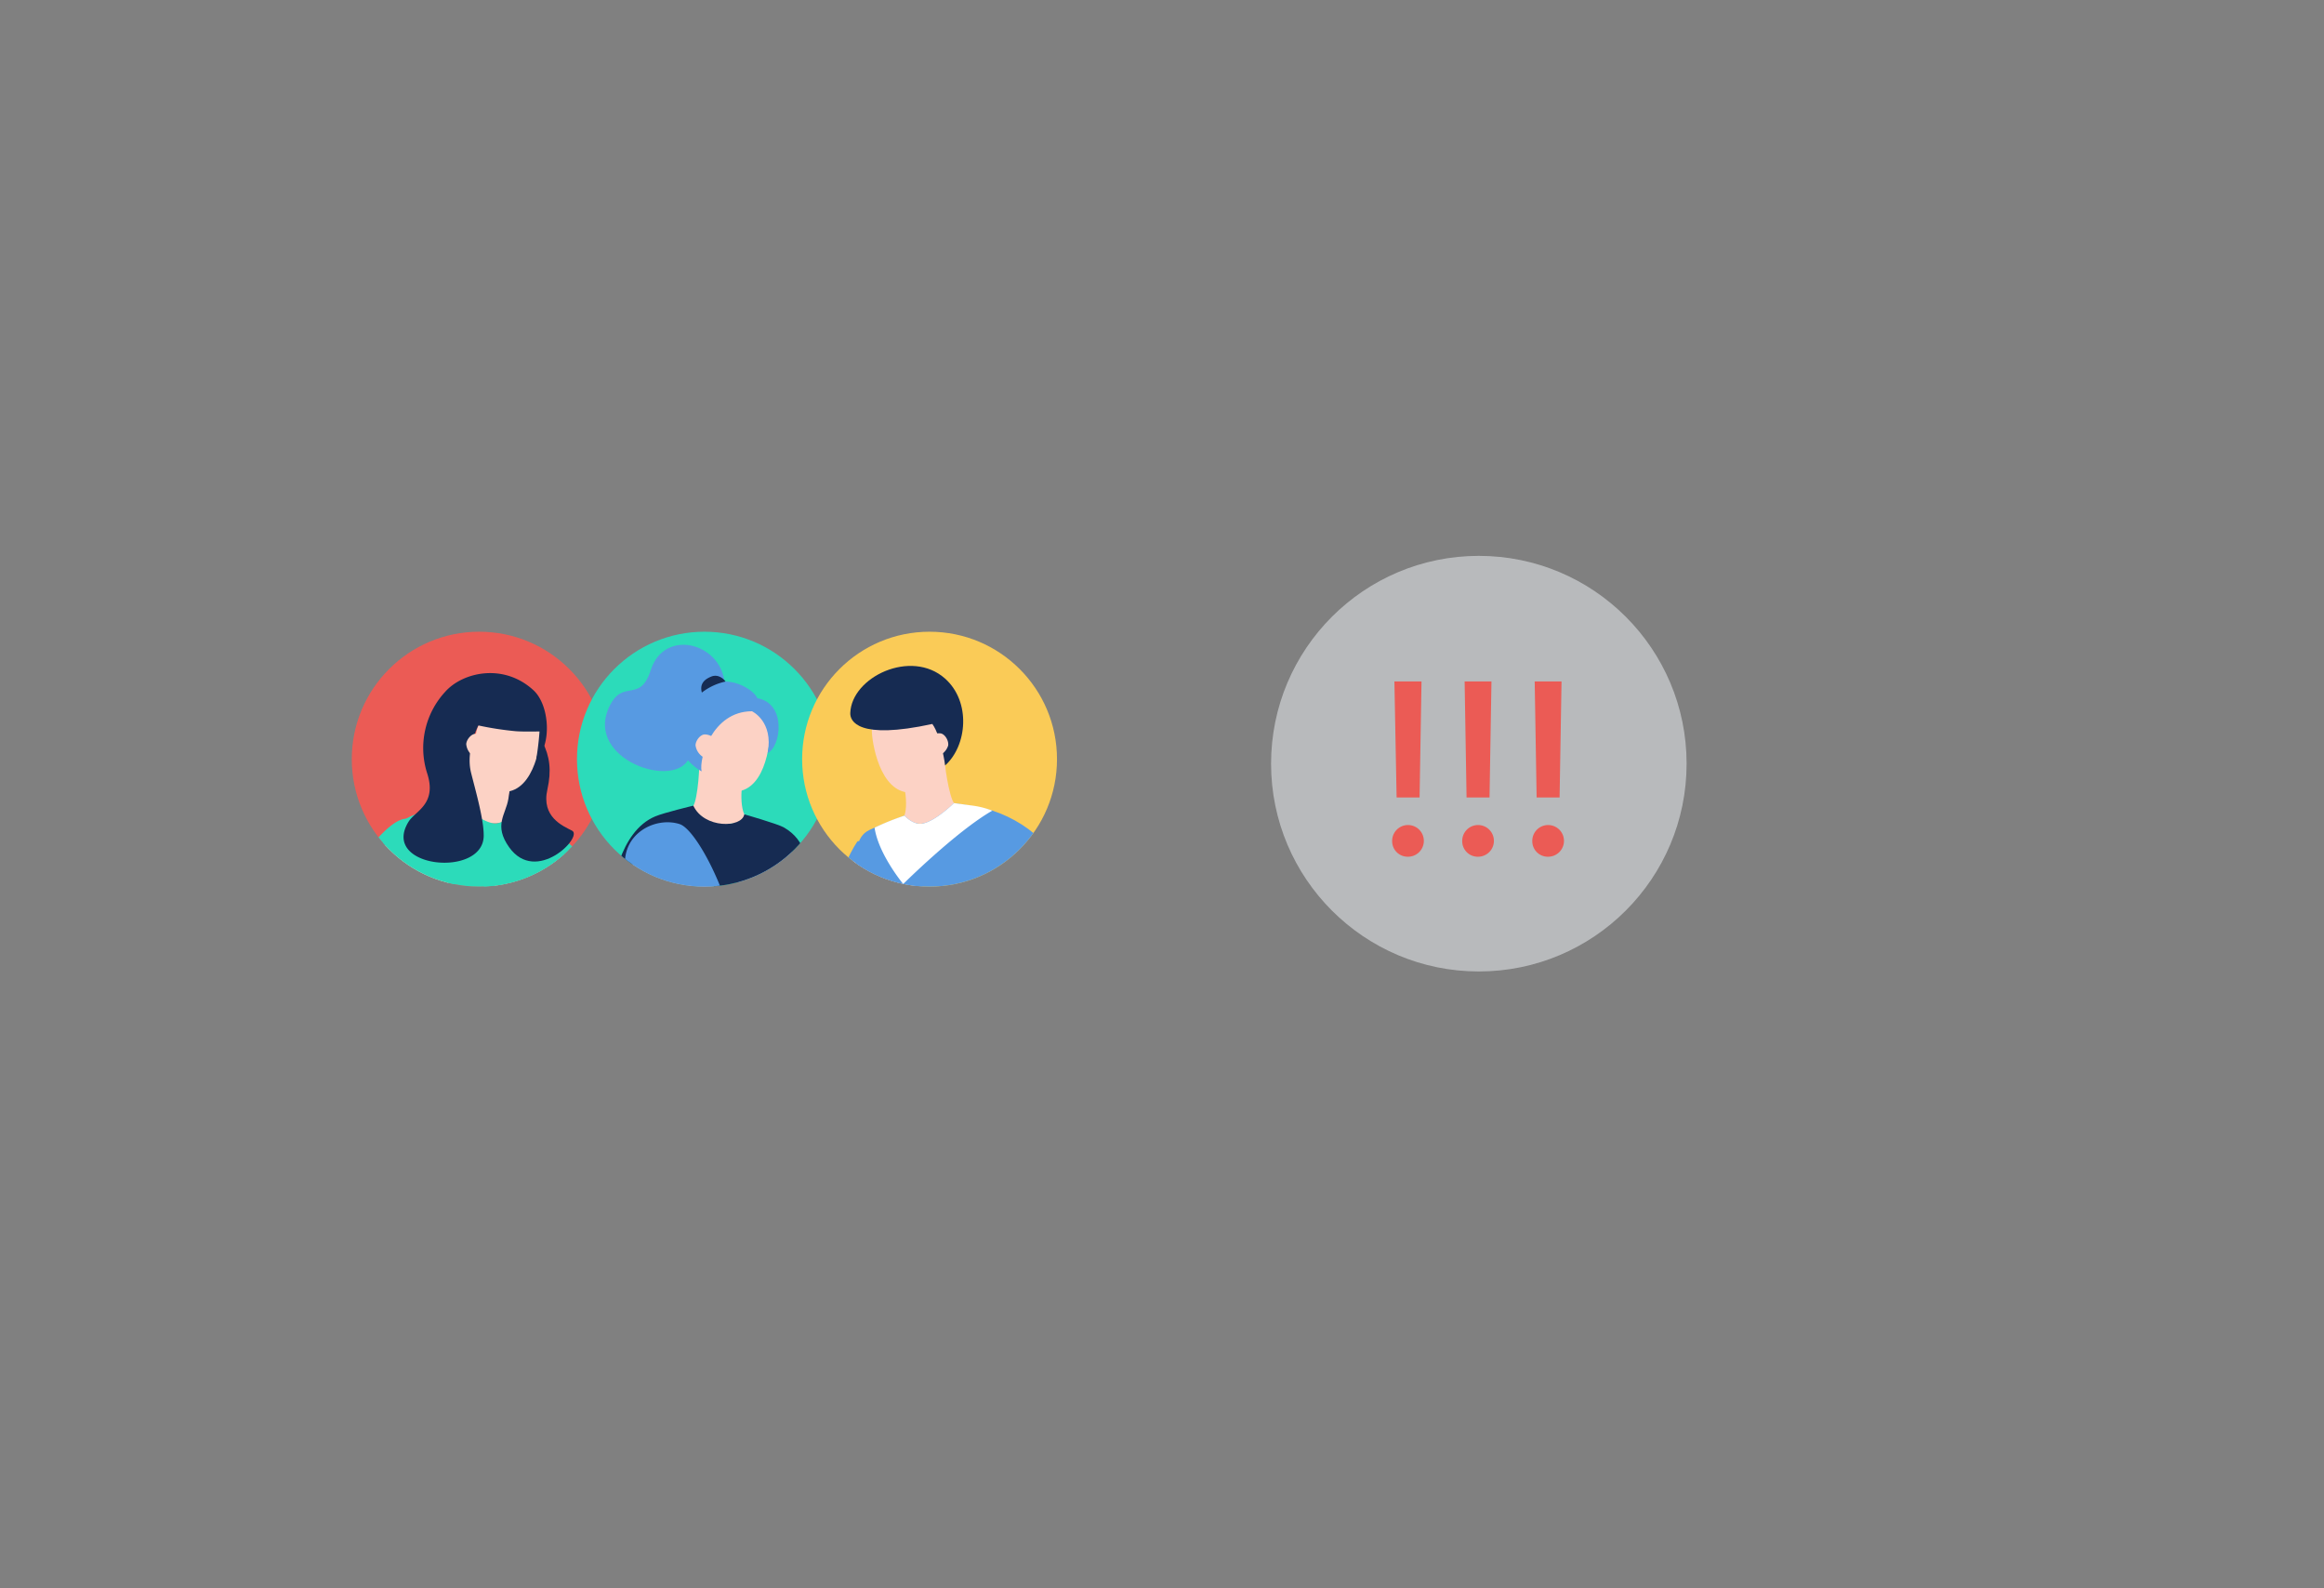 <?xml version="1.0" encoding="UTF-8"?> <svg xmlns="http://www.w3.org/2000/svg" xmlns:xlink="http://www.w3.org/1999/xlink" viewBox="0 0 600 410"><rect x="0" y="0" width="600" height="410" fill="#808080" stroke="none"/><defs><style>.cls-1{fill:none;}.cls-2{isolation:isolate;}.cls-3{fill:#eb5b55;}.cls-4{fill:#2cdbba;}.cls-5{fill:#facb57;}.cls-6{fill:#edf0f4;opacity:0.52;mix-blend-mode:overlay;}.cls-7{clip-path:url(#clip-path);}.cls-8{fill:#fcd2c5;}.cls-9{fill:#162b52;}.cls-10{clip-path:url(#clip-path-2);}.cls-11{fill:#579ae2;}.cls-12{clip-path:url(#clip-path-3);}.cls-13{fill:#fff;}</style><clipPath id="clip-path"><circle class="cls-1" cx="123.72" cy="195.97" r="32.9"></circle></clipPath><clipPath id="clip-path-2"><circle class="cls-1" cx="181.86" cy="195.97" r="32.9"></circle></clipPath><clipPath id="clip-path-3"><circle class="cls-1" cx="239.99" cy="195.97" r="32.9"></circle></clipPath></defs><g class="cls-2"><g id="Layer_1" data-name="Layer 1"><circle class="cls-3" cx="123.72" cy="195.97" r="32.9"></circle><circle class="cls-4" cx="181.86" cy="195.97" r="32.9"></circle><circle class="cls-5" cx="239.99" cy="195.97" r="32.9"></circle><circle class="cls-6" cx="381.8" cy="197.13" r="53.64"></circle><g class="cls-7"><path class="cls-8" d="M169.72,293.31c-.87.76-2.07,1-1.45,1.66.36.46,3.48-1,3.8-1.49a4.62,4.62,0,0,0,.18-2.9A13.64,13.64,0,0,1,169.72,293.31Z"></path><path class="cls-8" d="M172.16,290.59c-.85,3.61-2,4.87-1.81,6.46.07.64,6.29,2.18,7-.78.05-.17.4-2.15.9-4.4A31.1,31.1,0,0,0,172.16,290.59Z"></path><path class="cls-8" d="M138.38,217.39c-2.24,1.07-11.93,11.37-11.06,12.24,4.82,4.79,23.85,15.72,32,22.69,9.95,8.55,12.36-1.44,10.19-5C163.74,237.94,143.55,214.92,138.38,217.39Z"></path><path class="cls-8" d="M167.64,245.57c-4.54-1.1-6.41,1.85-6.73,4.14a4.57,4.57,0,0,0,0,1.39c1.36,7.23,11,33.1,11.25,40.86,2.46-.6,4.47-.14,6.08-.09C178.82,287.69,172.59,246.77,167.64,245.57Z"></path><path class="cls-4" d="M136.56,212.69c-2.28,1.13-12.77,17.22-12.38,17.59,2.48,2.4,35.25,23.19,35.91,23.63.88,3,2.39,6.29,3.77,10.46,3,9.08,6.81,20.39,7,24.77l9-1.1c-.69-10.92-5.13-35.68-9.73-42.71C165.42,238,143.36,209.32,136.56,212.69Z"></path><path class="cls-9" d="M89.33,276.08s-1.13,12.22-1.13,22.8a69.75,69.75,0,0,0,23.7,4.45l3.57-10.54s4.92,10.66,6.79,10.71c10.51.25,21.2-.89,28.38-5.23l-4-16Z"></path><path class="cls-8" d="M121.1,193.69c.35,3.23-.89,12.13-2.06,13.78,2.45,6,12.11,6.32,12.9,2.86-1.4-3.81.45-10.72.49-11.37C130,199.23,121.88,194.31,121.1,193.69Z"></path><path class="cls-4" d="M147.75,228.57c1-4.77-.07-10.73-5.92-14.41-1.51-.95-9.89-3.83-9.89-3.83s-2.09,2.46-4.44,2.21c-3.43-.38-8.46-5.07-8.46-5.07s-7.4,1.75-9.89,2.25c-7.47,1.52-11.15,8.1-13.1,14.27-4.39,13.89-7.57,45.61-8.37,54.16a3.81,3.81,0,0,0,1.66,3.55c14.1,9.29,50.86,7.42,57.43,4.58C151.81,284.1,144.34,245.21,147.75,228.57Z"></path><path class="cls-8" d="M84.93,304.68c0-.27,0-4.15-.21-5.87a30,30,0,0,0-.74-4.24,30.23,30.23,0,0,0-6.21-.32c.22,2.43,1.54,9.92,1.54,10.1-.06,3,.91,3.76,1.56,3.19.16-.13.79,1.89,1.54,1.49a1,1,0,0,0,1,.4A3.32,3.32,0,0,0,84.83,308,21.37,21.37,0,0,0,84.93,304.68Z"></path><path class="cls-8" d="M104.33,215.68C98.8,214.15,83,240.34,79,250.58c-1.52,3.89,2.6,13.31,10.9,3.15,6.77-8.29,23.6-22.37,27.51-27.94C118.07,224.78,106.72,216.34,104.33,215.68Z"></path><path class="cls-8" d="M87.79,251.44c-.71-2.2-3.06-4.78-7.34-2.9-4.67,2.05-4.18,34-2.56,46.68a23.91,23.91,0,0,1,6.2-.21C83,287.33,88,260.17,88,252.82A4.61,4.61,0,0,0,87.79,251.44Z"></path><path class="cls-4" d="M105.67,211.45c-7.29-2.13-24.67,28.65-28,36.72-3.31,7.73-3,33.45-1.82,44.32l9-.48c-.58-4.35,1.16-16.14,2.56-25.62.64-4.34,1.25-8.45,1.59-11.52A123.44,123.44,0,0,0,118.26,227C119.76,225,108.11,212.16,105.67,211.45Z"></path><path class="cls-9" d="M147.7,214.43c-2.33-1.21-8-3.5-6.38-10.63,1.09-4.88.63-8.54-1.25-12.24-1.73-3.41-8.82,3.21-8.89,3.32,1.18,3.15.73,7.34.06,11.38s-3.86,6.75.22,12.46C138.41,228.44,150.63,216,147.7,214.43Z"></path><path class="cls-8" d="M131,181.71c-4.71.15-8.42,4.87-8.27,9.54,0,.05.16,4.85.16,4.85.11,3.52,5.72,8.88,8.76,8.13,7.21-1.76,8.32-15.1,8-16.6C138.84,183.46,135.37,181.57,131,181.71Z"></path><path class="cls-9" d="M114.89,178.63a21.38,21.38,0,0,0-4.63,20.91c2.66,8.08-3.09,9.8-4.79,12.59-7.39,12,19.54,14.63,19.41,3.48,0-4.26-2.16-11.71-3.27-16.17-1.45-5.83,1.89-12.18,1.89-12.18a81.06,81.06,0,0,0,9.55,1.48c1.83.17,6.24.07,6.24.07s-.21,3.43-.86,7.2c4-3.56,3.56-13.9-.7-17.83C130,171.06,119.39,173.51,114.89,178.63Z"></path><path class="cls-8" d="M120.37,192.06a4.18,4.18,0,0,0,2.28,3.39,55.84,55.84,0,0,0,2.23-5.29,3.94,3.94,0,0,0-1.93-.75C121.74,189.32,120.46,190.85,120.37,192.06Z"></path></g><g class="cls-10"><path class="cls-8" d="M252.66,261.66a12.29,12.29,0,0,1-3.23,1.91c1.37-.3,1.43.56,2.89.45.55-.21,2.16-2.25,1.78-2.7C253.58,260.56,253.16,261.21,252.66,261.66Z"></path><path class="cls-8" d="M262,263.34a21.18,21.18,0,0,0-3.39-.2c-.28,0-4.19-.12-5.92,0a32.48,32.48,0,0,0-4.3.62,31,31,0,0,0-.52,6.25c2.46-.15,10-.81,10.21-.8,3.06.16,3.84-1.24,3.29-1.91-.13-.17,1.93-.74,1.54-1.5a1,1,0,0,0,.44-1A3.34,3.34,0,0,0,262,263.34Z"></path><path class="cls-8" d="M207.59,219.65c-.4-1.17-14,3.11-16,4.68-4.5,3.62,7.55,32,13.55,41.36,2.29,3.54,12.42,5.73,9-7.06C211.41,248.21,209.84,226.13,207.59,219.65Z"></path><path class="cls-11" d="M191.62,224.33c-3,2.41-1.41,16.82,3.61,28.28,1.41-.24,5.58-1.46,7-1.82a82.58,82.58,0,0,0,11.28-3.9c-2.61-10.22-4.3-22.67-5.89-27.24C207.19,218.48,193.58,222.76,191.62,224.33Z"></path><path class="cls-8" d="M248.84,263.68c-7.77.92-31.23-4.59-38.64-4.89a4.34,4.34,0,0,0-1.4.2c-2.23.65-4.91,2.94-3.15,7.31,1.92,4.77,30.4,4.89,43.21,3.64A24.3,24.3,0,0,1,248.84,263.68Z"></path><path class="cls-11" d="M152,279.53s-2.78,12.27-2.27,14.63,12.43,7.39,42.78,1.47c11.38-2.22,14.66,4.77,18.64,1.21,1.76-1.57-.46-16.44-.46-16.44Z"></path><path class="cls-9" d="M202.31,213.55c-1.57-.88-10.16-3.35-10.16-3.35s-2,2.58-4.36,2.45c-3.47-.2-8.78-4.68-8.78-4.68s-7.48,1.78-9.85,2.77c-9.29,3.91-11.39,18.27-11.81,24.78-.16,2.43-8.24,44.11-6.67,47,4,7.23,57.67,10.22,61.32,3.54,1.5-2.72-2.46-53.27-3-58.24S208.39,217,202.31,213.55Z"></path><path class="cls-8" d="M192.07,198.71c-2.4.4-10.87-4.14-11.69-4.72.52,3.23-.28,12.27-1.37,14,2.77,5.92,12.52,5.76,13.14,2.23C190.54,206.44,192.06,199.38,192.07,198.71Z"></path><path class="cls-8" d="M189,182.19c-4.74.39-7.53,4.56-7.14,9.26,0,.05.4,4.87.4,4.87.29,3.54,6.21,8.66,9.24,7.76,7.17-2.15,7.62-15.65,7.24-17.14C197.74,182.79,193.45,181.82,189,182.19Z"></path><path class="cls-11" d="M195.51,180.23c-.72-2.18-9.55-8.41-16.45-.11-10.39,12.52,2.08,19,2.08,19-.74-3.17,2.67-15.52,13-15.52,0,0,5.59,2.57,4.06,10.78C201.65,192.73,203.14,181.57,195.51,180.23Z"></path><path class="cls-11" d="M168,173c-2.77,8.61-7.08,2.18-10.56,9.15-7,13.9,17.48,22.11,20.62,13.15,1.23-3.48-1-2-2.28-4.62-1.16-2.45,1.29-11.33,5.16-9.5,2.33,1.11,6.18-1.92,6.18-3.86C187.11,166.19,171.61,161.72,168,173Z"></path><path class="cls-9" d="M185.34,174.52a2.75,2.75,0,0,0-1.76.15c-2.48,1-2.8,2.54-2.38,4.11a15.13,15.13,0,0,1,6.12-2.85A3.66,3.66,0,0,0,185.34,174.52Z"></path><path class="cls-8" d="M235.15,256.63a12.53,12.53,0,0,1-3.35,1.68c1.38-.21,1.38.65,2.85.64.57-.17,2.31-2.09,2-2.57C236.15,255.59,235.68,256.21,235.15,256.63Z"></path><path class="cls-8" d="M244.36,259a23,23,0,0,0-3.36-.44c-.28,0-4.17-.4-5.91-.38a32.12,32.12,0,0,0-4.34.31,31,31,0,0,0-.94,6.21c2.45,0,10.11-.55,10.29-.53,3,.37,3.86-.53,3.36-1.24-.12-.18,2-.61,1.64-1.4a1,1,0,0,0,.51-1A3.43,3.43,0,0,0,244.36,259Z"></path><path class="cls-8" d="M174.06,214.38c-2.49.24-13,6.53-10.39,11,3.5,5.9,11.38,21.25,18.11,29.69,8.26,10.35,13,2,11.73-2C190.17,242.44,179.81,213.83,174.06,214.38Z"></path><path class="cls-11" d="M175.52,212.75c-6.24-2.06-15.44,2.42-14.05,12,.69,4.79,4.18,12.94,9.74,20.51a82.56,82.56,0,0,0,11.32-3.77c1.33-.56,5.38-2.12,6.64-2.79C186.18,226.53,179.2,214,175.52,212.75Z"></path><path class="cls-8" d="M189.26,250.17a5.07,5.07,0,0,0-4.35,7.87c2.66,4.23,33,6.93,45.88,6.58a24.4,24.4,0,0,1,.41-6.24C223.39,258.75,196.65,250.84,189.26,250.17Z"></path><path class="cls-8" d="M179.57,192.39a4.24,4.24,0,0,0,2.46,3.3,55.74,55.74,0,0,0,2-5.45,4,4,0,0,0-2-.66C180.81,189.55,179.6,191.16,179.57,192.39Z"></path></g><g class="cls-12"><path class="cls-8" d="M163.23,273.5c-.21.54,1.94,1.95,2.52,2,1.41-.36,1.2-1.18,2.57-1.33a12.33,12.33,0,0,1-3.63-.77C164.08,273.1,163.48,272.62,163.23,273.5Z"></path><path class="cls-8" d="M165.13,274.79c-1.68.41-5.32,1.74-5.57,1.84a21.77,21.77,0,0,0-3.12,1.26,3.29,3.29,0,0,0-.81,1.78,1,1,0,0,0,.73.83c-.12.84,2,.73,1.93.92-.31.81.7,1.47,3.53.36.17-.07,7.64-1.43,10-2.06a30.6,30.6,0,0,0-2.45-5.71A31,31,0,0,0,165.13,274.79Z"></path><path class="cls-8" d="M208.45,255.49a4.45,4.45,0,0,0-1.37.26c-6.87,2.62-30.58,16.72-38.17,18.31a24.47,24.47,0,0,1,2,5.88c12.42-2.86,42.54-13.49,42.84-18.57C214,256.71,210.75,255.4,208.45,255.49Z"></path><path class="cls-8" d="M222.23,218.9c-3.87,5.59-11.23,26.24-16.64,35.45-6.64,11.3,3.61,11.9,6.73,9.13,8.2-7.3,27.24-31.23,23.9-35.87C234.77,225.59,222.93,217.89,222.23,218.9Z"></path><path class="cls-11" d="M222.38,217.28c-.59,0-.79-.39-1.11.06-2,2.92-5.17,10.26-8.18,17.3s-9.68,20.47-10,21.21c-2.85,1.38-30.08,15.78-34.48,16.71l2.61,8.88c10.94-2.52,35.89-11.07,42.21-16.89,6.68-6,28.59-31.53,24.05-37.84C235.94,224.59,225,217.17,222.38,217.28Z"></path><path class="cls-8" d="M243.83,193.61c-.76.64-8.77,5.79-11.16,5.59.06.66,2.12,7.5.83,11.34.89,3.44,10.52,2.83,12.79-3.24C245.08,205.7,243.57,196.84,243.83,193.61Z"></path><path class="cls-8" d="M234.35,182.65c-4.38,0-8.54,1.28-9.24,5.46-.25,1.5,1.27,14.79,8.51,16.34,3.06.66,8.5-4.87,8.51-8.39,0,0,0-4.79,0-4.84C242.15,186.56,239.06,182.66,234.35,182.65Z"></path><path class="cls-11" d="M256.23,209.25c-2.41-.79-9.94-1.94-9.94-1.94s-4.89,4.82-8.3,5.31c-2.33.32-4.49-2.07-4.49-2.07s-8.29,3.11-9.77,4.11c-5.73,3.85-.58,18-.37,24.58.64,20.52.26,45-1,55.5,2.34,15.67,31.3,22.76,52.43,13l1.48-21.37,4,20.24c1.37-.25,4.27-.32,5.37-.48C289.51,242.92,277.78,216.39,256.23,209.25Z"></path><path class="cls-13" d="M246.29,207.3s-4.89,4.84-8.29,5.32c-2.34.32-4.5-2.08-4.5-2.08a68.33,68.33,0,0,0-7.71,3.1c1,6.88,7.4,14.55,7.4,14.55s13.77-13.66,23-18.93a21.92,21.92,0,0,0-4.86-1.27Z"></path><path class="cls-9" d="M219.52,184.08c-.07,2,1.91,7,21.19,2.8,2.35,3.32,3.3,10.71,3.3,10.71,5.71-5.12,6.7-16.43,0-22.41C235.26,167.37,219.82,174.77,219.52,184.08Z"></path><path class="cls-8" d="M242.84,189.31a4.15,4.15,0,0,0-2.05.31,56.83,56.83,0,0,0,1,5.65,4.19,4.19,0,0,0,3-2.81C245,191.26,244,189.49,242.84,189.31Z"></path></g><path class="cls-3" d="M359.42,217.15a4.09,4.09,0,1,1,4.07,4A4,4,0,0,1,359.42,217.15ZM367,175.9l-.5,29.95h-5.93L360,175.9Z"></path><path class="cls-3" d="M377.51,217.15a4.09,4.09,0,1,1,4.07,4A4,4,0,0,1,377.51,217.15Zm7.55-41.25-.5,29.95h-5.93l-.5-29.95Z"></path><path class="cls-3" d="M395.6,217.15a4.09,4.09,0,1,1,4.07,4A4,4,0,0,1,395.6,217.15Zm7.55-41.25-.5,29.95h-5.93l-.5-29.95Z"></path></g></g></svg> 